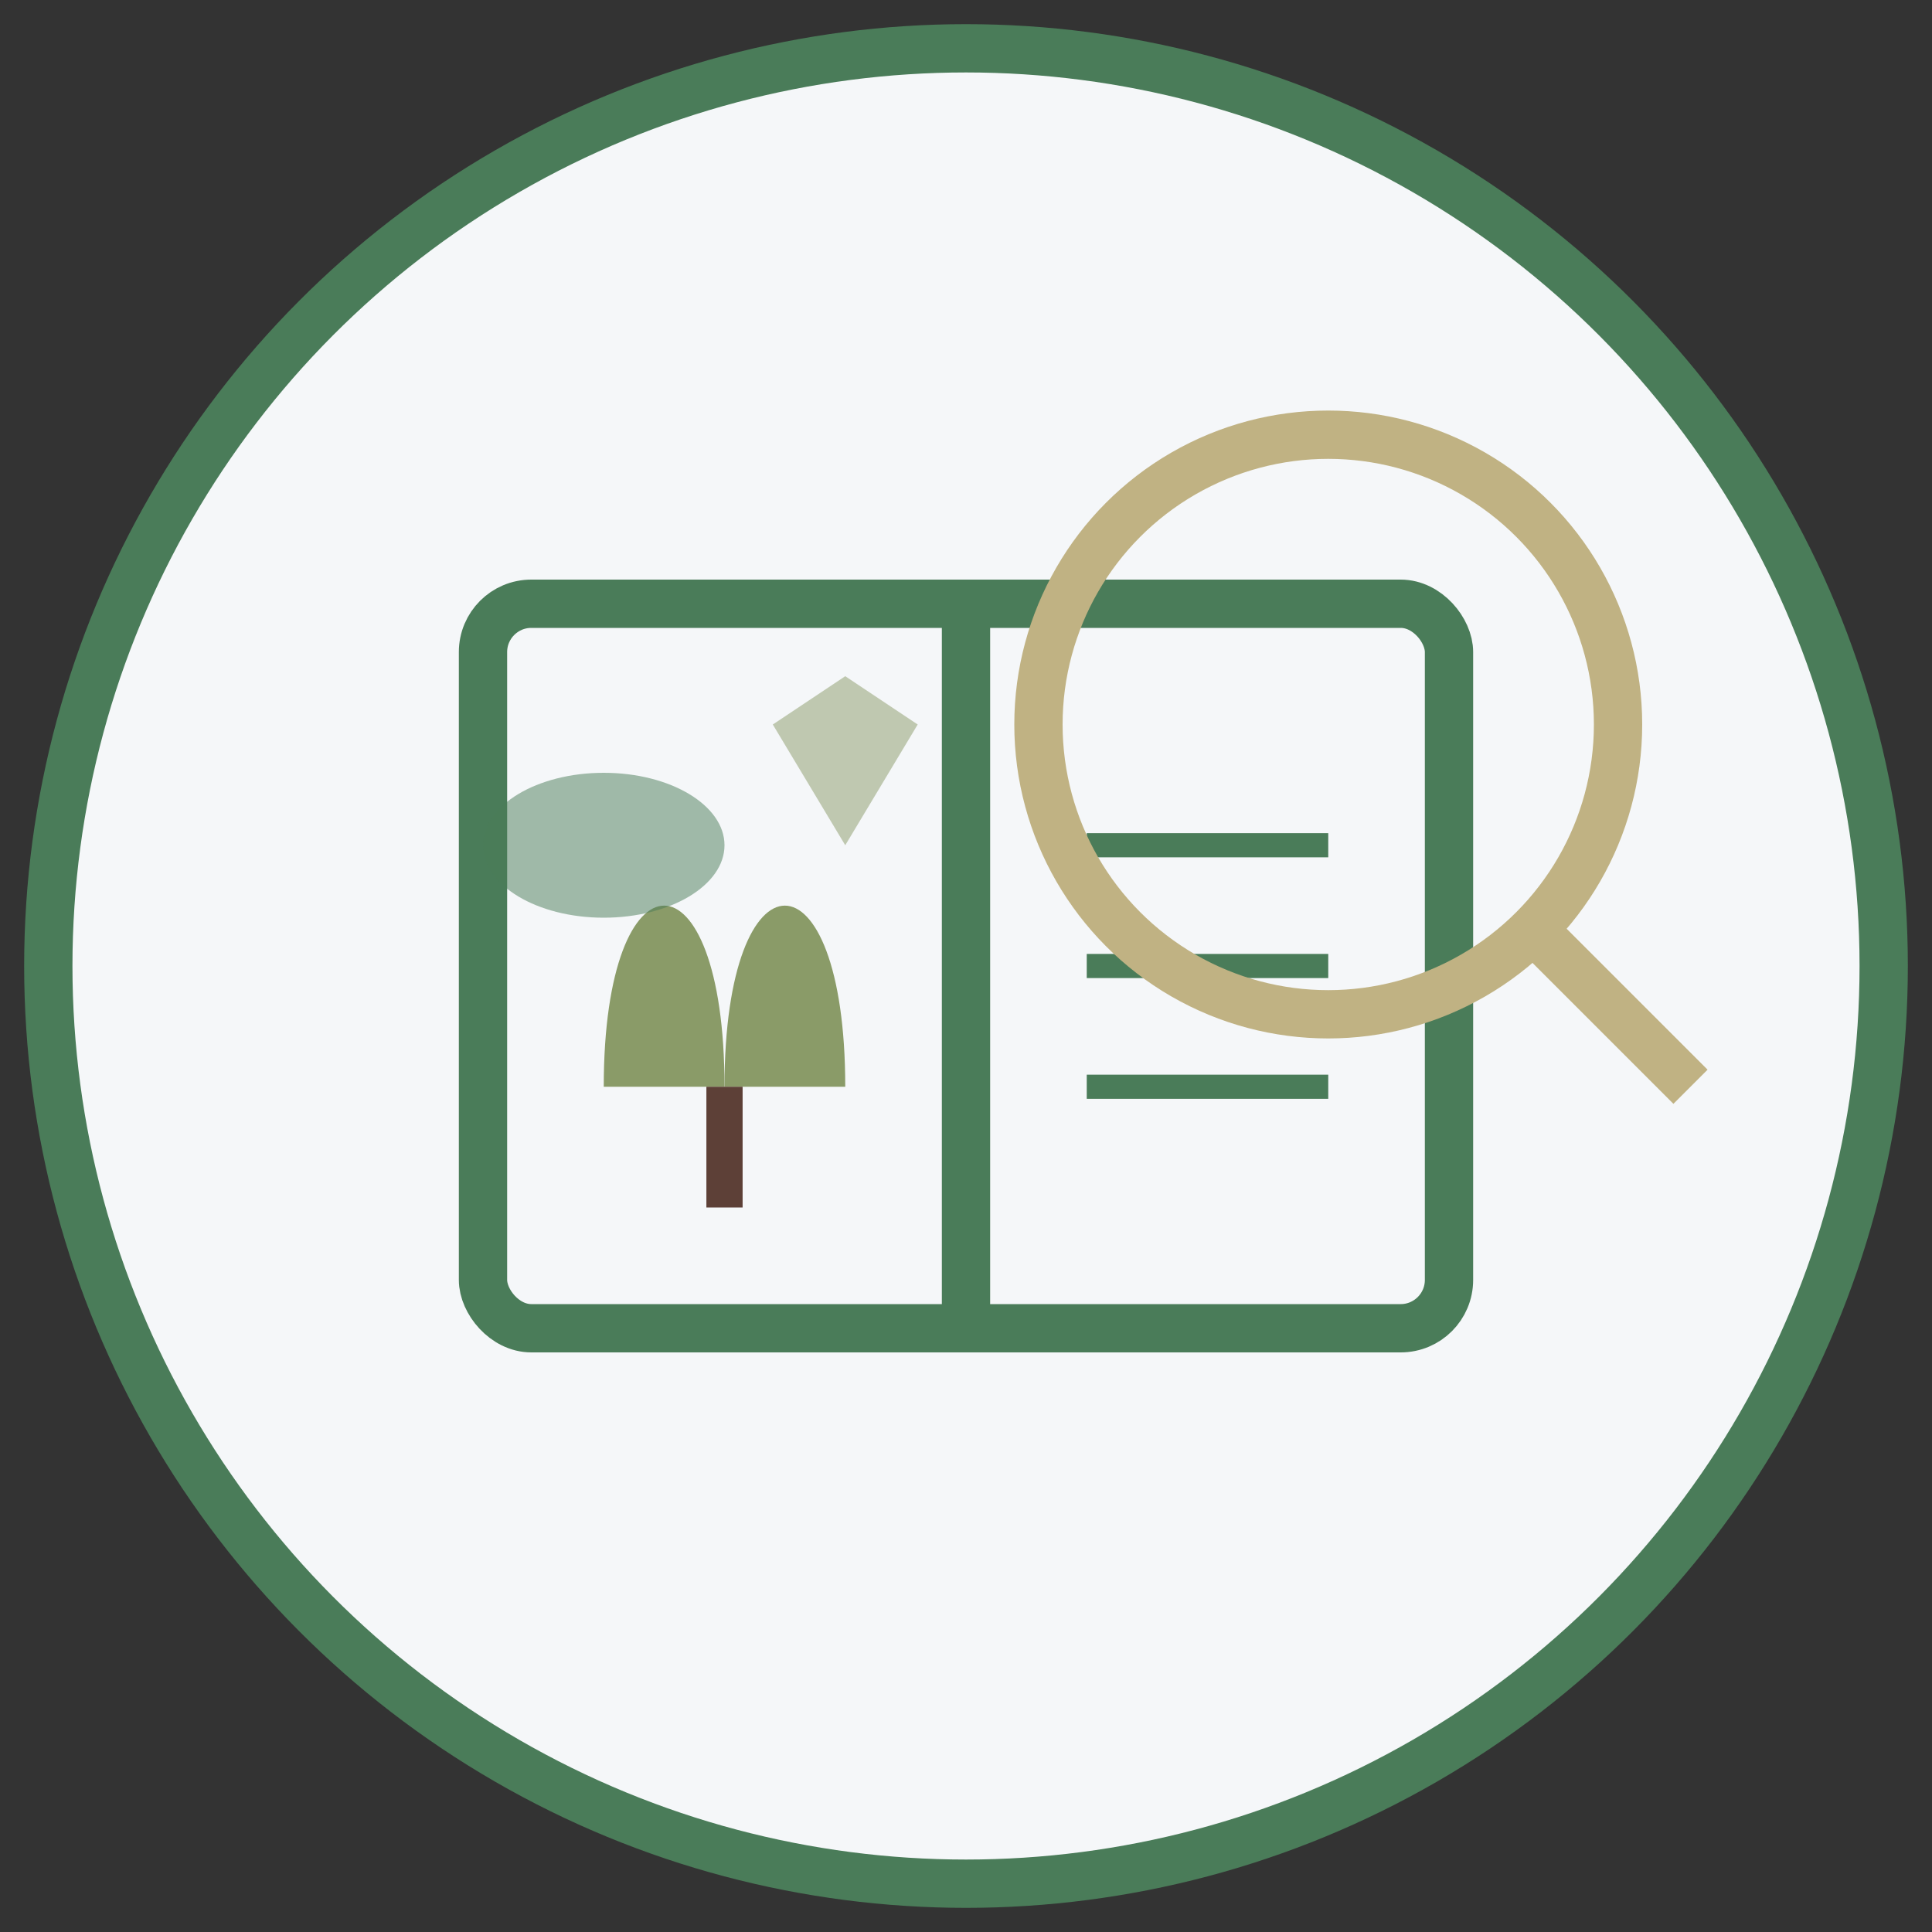 <?xml version="1.0" encoding="UTF-8" standalone="no"?>
<svg width="80" height="80" viewBox="0 0 80 80" fill="none" xmlns="http://www.w3.org/2000/svg">
  <rect x="0" y="0" width="80" height="80" fill="#333333" stroke="none"/>
  <!-- Botanical Consultation Icon -->
  <circle cx="40" cy="40" r="38" fill="#f5f7f9" stroke="#4a7c59" stroke-width="2"/>
  
  <!-- Stylized plant catalog/book -->
  <rect x="20" y="25" width="40" height="30" rx="2" fill="#f5f7f9" stroke="#4a7c59" stroke-width="2"/>
  
  <!-- Book binding -->
  <line x1="40" y1="25" x2="40" y2="55" stroke="#4a7c59" stroke-width="2"/>
  
  <!-- Left page - stylized plant -->
  <path d="M30 45 C30 35 25 35 25 45 Z" fill="#8a9b68"/>
  <path d="M30 45 C30 35 35 35 35 45 Z" fill="#8a9b68"/>
  <line x1="30" y1="45" x2="30" y2="50" stroke="#5d4037" stroke-width="1.5"/>
  
  <!-- Right page - consultation notes -->
  <line x1="45" y1="35" x2="55" y2="35" stroke="#4a7c59" stroke-width="1"/>
  <line x1="45" y1="40" x2="55" y2="40" stroke="#4a7c59" stroke-width="1"/>
  <line x1="45" y1="45" x2="55" y2="45" stroke="#4a7c59" stroke-width="1"/>
  
  <!-- Magnifying glass -->
  <circle cx="55" cy="30" r="12" fill="none" stroke="#c0b283" stroke-width="2"/>
  <line x1="63" y1="38" x2="70" y2="45" stroke="#c0b283" stroke-width="2"/>
  
  <!-- Small plants specimens -->
  <ellipse cx="25" cy="35" rx="5" ry="3" fill="#4a7c59" fill-opacity="0.5"/>
  <path d="M35 35 L32 30 L35 28 L38 30 Z" fill="#8a9b68" fill-opacity="0.5"/>
</svg>